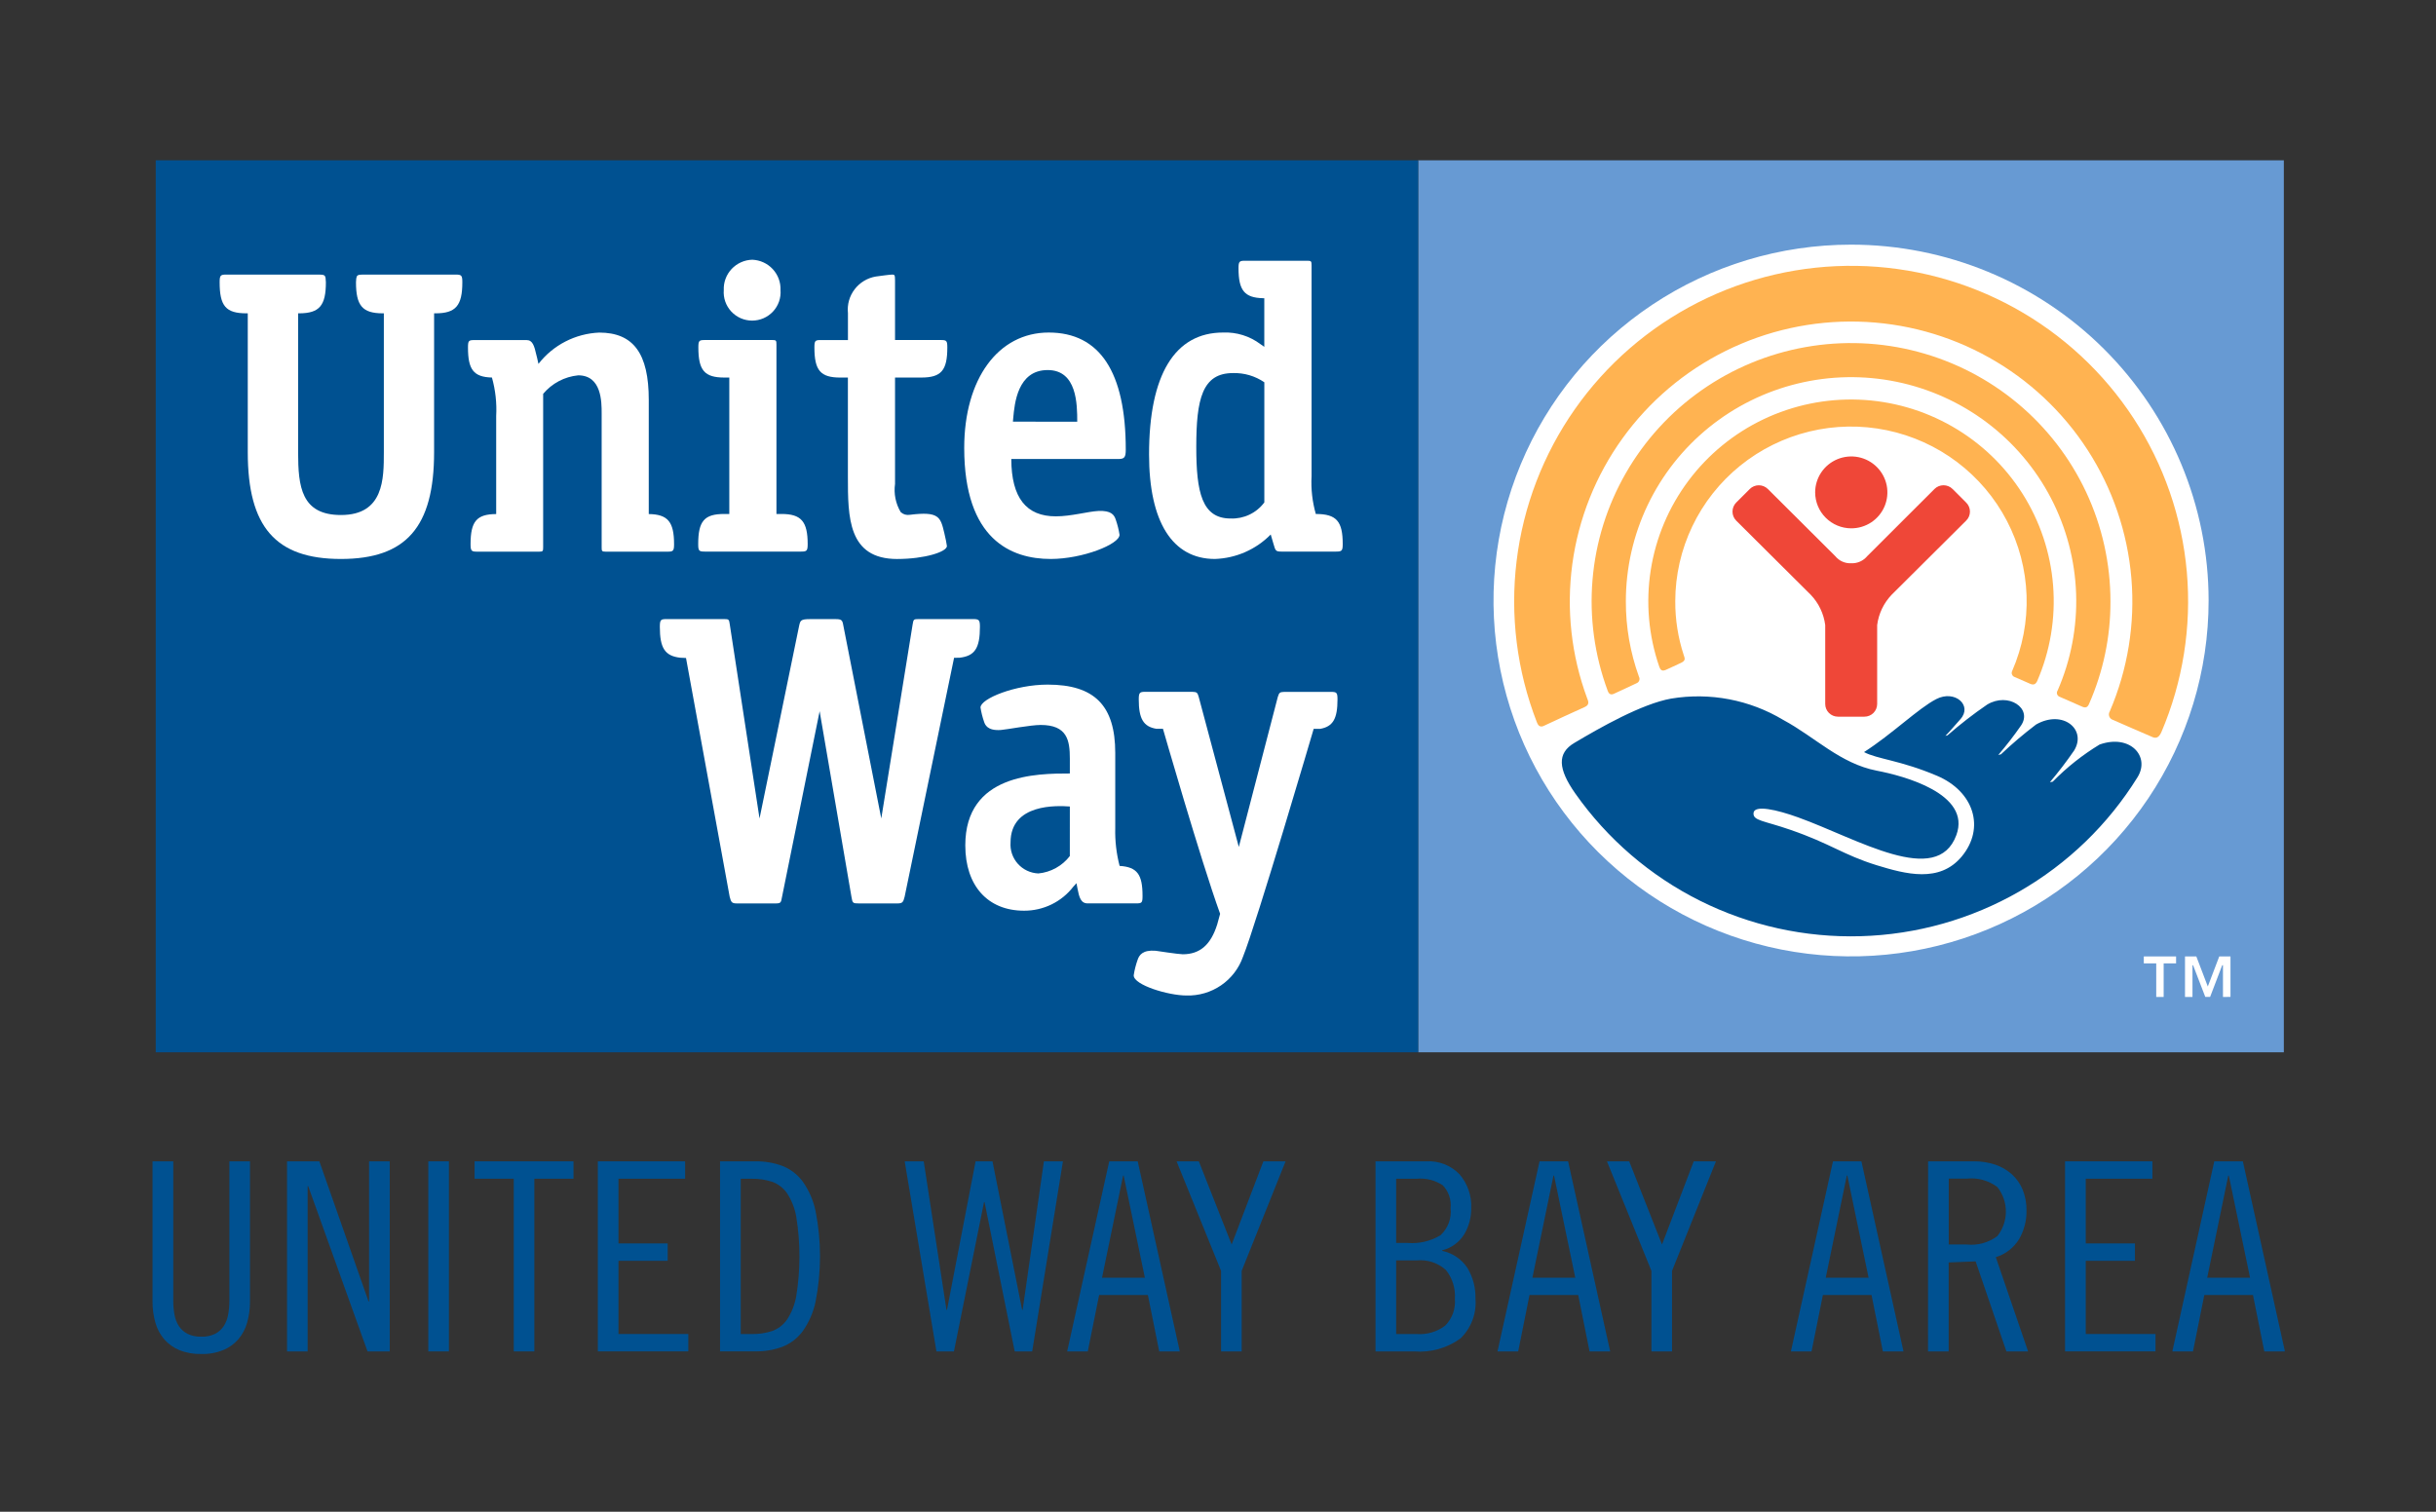 <svg width="145" height="90" viewBox="0 0 145 90" fill="none" xmlns="http://www.w3.org/2000/svg">
<rect x="0" y="0" width="145" height="90" fill="#333333" stroke="none"/>
<g clip-path="url(#clip0_2379_5631)">
<mask id="mask0_2379_5631" style="mask-type:luminance" maskUnits="userSpaceOnUse" x="0" y="0" width="145" height="90">
<path d="M0 0.5H145V89.5H0V0.5Z" fill="white"/>
</mask>
<g mask="url(#mask0_2379_5631)">
<path d="M10.314 69.139V77.447C10.314 77.72 10.337 77.993 10.385 78.261C10.425 78.504 10.514 78.735 10.645 78.943C10.773 79.138 10.949 79.297 11.157 79.405C11.413 79.53 11.697 79.589 11.983 79.578C12.269 79.589 12.553 79.53 12.811 79.405C13.018 79.297 13.194 79.138 13.322 78.943C13.453 78.735 13.541 78.504 13.581 78.261C13.629 77.993 13.653 77.72 13.653 77.447V69.139H14.88V77.478C14.884 77.904 14.827 78.328 14.712 78.737C14.612 79.1 14.435 79.436 14.193 79.724C13.948 80.007 13.641 80.23 13.295 80.374C12.877 80.542 12.43 80.622 11.979 80.609C11.53 80.621 11.082 80.541 10.665 80.374C10.319 80.23 10.012 80.008 9.767 79.724C9.525 79.436 9.348 79.1 9.248 78.737C9.133 78.328 9.076 77.904 9.079 77.478V69.139H10.314Z" fill="#005191"/>
<path d="M19.009 69.139L21.937 77.478H21.969V69.139H23.198V80.456H21.876L18.344 70.613H18.312V80.456H17.086V69.139H19.009Z" fill="#005191"/>
<path d="M25.494 69.139H26.722V80.456H25.494V69.139Z" fill="#005191"/>
<path d="M34.137 69.139V70.174H31.806V80.456H30.58V70.174H28.249V69.139H34.137Z" fill="#005191"/>
<path d="M40.781 69.139V70.174H36.814V74.027H39.743V75.062H36.814V79.419H40.971V80.454H35.586V69.139H40.781Z" fill="#005191"/>
<path d="M42.859 69.139H44.967C45.515 69.131 46.06 69.224 46.574 69.414C47.054 69.603 47.471 69.923 47.778 70.337C48.148 70.859 48.407 71.451 48.541 72.076C48.9 73.871 48.9 75.719 48.541 77.515C48.408 78.141 48.148 78.733 47.778 79.256C47.471 79.67 47.054 79.99 46.574 80.179C46.06 80.368 45.515 80.461 44.967 80.453H42.859V69.139ZM44.091 79.422H44.753C45.162 79.429 45.569 79.368 45.958 79.243C46.319 79.114 46.63 78.876 46.847 78.561C47.125 78.136 47.312 77.658 47.397 77.158C47.649 75.596 47.649 74.003 47.397 72.441C47.312 71.941 47.125 71.463 46.847 71.038C46.63 70.723 46.319 70.484 45.958 70.356C45.569 70.231 45.161 70.17 44.753 70.177H44.091V79.422Z" fill="#005191"/>
<path d="M54.984 69.139L56.338 77.98H56.369L58.071 69.139H59.077L60.841 77.98H60.872L62.137 69.139H63.27L61.44 80.456H60.399L58.605 71.569H58.573L56.782 80.456H55.74L53.851 69.139H54.984Z" fill="#005191"/>
<path d="M67.721 69.139L70.226 80.456H69.001L68.327 77.099H65.424L64.749 80.456H63.522L66.026 69.139H67.721ZM65.597 76.068H68.147L66.883 69.985H66.852L65.597 76.068Z" fill="#005191"/>
<path d="M71.359 69.139L73.312 74.091L75.201 69.139H76.523L73.91 75.66V80.456H72.682V75.66L70.035 69.139H71.359Z" fill="#005191"/>
<path d="M81.876 69.139H84.898C85.264 69.118 85.629 69.175 85.97 69.308C86.311 69.441 86.619 69.645 86.873 69.907C87.357 70.468 87.608 71.191 87.573 71.93C87.579 72.472 87.438 73.005 87.163 73.473C86.868 73.955 86.393 74.302 85.842 74.437V74.468C86.149 74.532 86.441 74.656 86.7 74.832C86.96 75.008 87.181 75.234 87.353 75.495C87.68 76.047 87.844 76.68 87.826 77.321C87.861 77.755 87.799 78.191 87.645 78.599C87.491 79.007 87.249 79.376 86.937 79.68C86.139 80.26 85.158 80.535 84.173 80.456H81.876V69.139ZM83.104 73.998H83.798C84.476 74.052 85.154 73.893 85.737 73.544C85.959 73.342 86.13 73.091 86.235 72.81C86.341 72.529 86.378 72.228 86.344 71.93C86.371 71.683 86.344 71.433 86.263 71.197C86.183 70.962 86.052 70.746 85.88 70.566C85.422 70.264 84.875 70.126 84.329 70.175H83.104V73.998ZM83.104 79.422H84.333C84.94 79.465 85.542 79.286 86.026 78.918C86.232 78.71 86.389 78.459 86.489 78.184C86.588 77.909 86.625 77.615 86.6 77.324C86.644 76.709 86.456 76.1 86.073 75.616C85.84 75.403 85.565 75.242 85.265 75.142C84.965 75.042 84.647 75.006 84.333 75.036H83.104V79.422Z" fill="#005191"/>
<path d="M93.34 69.139L95.844 80.456H94.616L93.942 77.099H91.042L90.368 80.456H89.136L91.64 69.139H93.34ZM91.215 76.068H93.766L92.502 69.985H92.47L91.215 76.068Z" fill="#005191"/>
<path d="M96.976 69.139L98.929 74.091L100.818 69.139H102.14L99.526 75.66V80.456H98.299V75.66L95.652 69.139H96.976Z" fill="#005191"/>
<path d="M110.799 69.139L113.304 80.456H112.076L111.401 77.099H108.505L107.83 80.456H106.602L109.106 69.139H110.799ZM108.675 76.068H111.226L109.961 69.985H109.93L108.675 76.068Z" fill="#005191"/>
<path d="M114.768 69.139H117.507C117.932 69.135 118.355 69.202 118.758 69.336C119.125 69.457 119.463 69.652 119.751 69.908C120.032 70.163 120.252 70.476 120.396 70.825C120.555 71.221 120.633 71.644 120.625 72.071C120.636 72.667 120.483 73.255 120.184 73.772C119.868 74.286 119.376 74.667 118.798 74.845L120.72 80.457H119.429L117.598 75.096L115.992 75.159V80.456H114.763L114.768 69.139ZM115.996 74.091H117.067C117.718 74.161 118.371 73.981 118.893 73.587C119.22 73.171 119.397 72.658 119.397 72.13C119.397 71.602 119.22 71.089 118.893 70.672C118.371 70.279 117.718 70.099 117.067 70.169H115.997L115.996 74.091Z" fill="#005191"/>
<path d="M128.119 69.139V70.174H124.151V74.027H127.081V75.062H124.151V79.419H128.304V80.454H122.92V69.139H128.119Z" fill="#005191"/>
<path d="M133.504 69.139L136.008 80.456H134.78L134.106 77.099H131.209L130.535 80.456H129.306L131.802 69.139H133.504ZM131.381 76.068H133.932L132.667 69.985H132.636L131.381 76.068Z" fill="#005191"/>
<path d="M84.414 9.544H135.943V62.648H84.414V9.544Z" fill="#679AD3"/>
<path d="M131.465 35.749C131.466 39.939 130.218 44.035 127.88 47.52C125.542 51.004 122.218 53.72 118.329 55.324C114.44 56.928 110.161 57.348 106.032 56.531C101.904 55.714 98.111 53.696 95.134 50.734C92.158 47.771 90.13 43.996 89.309 39.886C88.487 35.777 88.908 31.517 90.519 27.645C92.129 23.774 94.857 20.465 98.357 18.137C101.856 15.808 105.971 14.565 110.181 14.565C115.825 14.566 121.237 16.798 125.229 20.77C129.22 24.743 131.463 30.13 131.465 35.749Z" fill="white"/>
<path d="M99.137 39.889C99.357 39.787 99.855 39.564 100.077 39.455C100.33 39.329 100.3 39.215 100.224 39.006C99.884 37.969 99.713 36.885 99.718 35.794C99.72 34.248 100.067 32.721 100.736 31.326C101.404 29.93 102.377 28.7 103.582 27.725C104.788 26.75 106.197 26.055 107.706 25.689C109.215 25.324 110.787 25.298 112.308 25.613C113.829 25.928 115.26 26.577 116.497 27.511C117.735 28.446 118.748 29.643 119.462 31.016C120.177 32.389 120.575 33.903 120.629 35.448C120.682 36.993 120.389 38.531 119.771 39.95C119.742 40.008 119.736 40.075 119.755 40.138C119.775 40.2 119.817 40.253 119.874 40.285C120.042 40.358 120.676 40.641 120.86 40.716C121.044 40.791 121.166 40.744 121.261 40.548C122.036 38.757 122.362 36.805 122.209 34.861C122.057 32.916 121.431 31.038 120.386 29.389C119.341 27.739 117.908 26.367 116.211 25.393C114.514 24.418 112.605 23.869 110.647 23.793C108.689 23.718 106.742 24.118 104.975 24.959C103.207 25.8 101.672 27.058 100.502 28.622C99.332 30.186 98.562 32.01 98.259 33.937C97.956 35.864 98.128 37.835 98.762 39.68C98.823 39.867 98.919 39.982 99.135 39.887" fill="#FFB351"/>
<path d="M96.069 41.302C96.322 41.182 97.186 40.791 97.411 40.677C97.448 40.663 97.482 40.642 97.51 40.614C97.538 40.586 97.56 40.552 97.573 40.515C97.587 40.478 97.593 40.438 97.59 40.399C97.587 40.359 97.576 40.321 97.556 40.286C97.037 38.848 96.773 37.331 96.777 35.803C96.776 33.821 97.219 31.863 98.074 30.072C98.929 28.281 100.173 26.702 101.718 25.45C103.262 24.198 105.068 23.305 107.002 22.835C108.937 22.364 110.953 22.329 112.903 22.732C114.853 23.134 116.689 23.965 118.276 25.162C119.864 26.359 121.163 27.894 122.08 29.654C122.997 31.414 123.509 33.355 123.578 35.337C123.646 37.318 123.271 39.29 122.478 41.109C122.457 41.139 122.442 41.174 122.437 41.211C122.431 41.247 122.433 41.285 122.444 41.321C122.455 41.356 122.474 41.389 122.499 41.416C122.524 41.444 122.555 41.465 122.59 41.479C122.806 41.568 123.77 41.997 123.951 42.076C124.131 42.155 124.26 42.123 124.35 41.902C125.196 39.98 125.63 37.903 125.622 35.804C125.623 33.556 125.129 31.335 124.175 29.298C123.22 27.261 121.828 25.457 120.097 24.013C118.366 22.57 116.338 21.522 114.156 20.943C111.974 20.364 109.691 20.269 107.468 20.664C105.244 21.059 103.135 21.935 101.289 23.229C99.443 24.523 97.904 26.205 96.782 28.156C95.659 30.106 94.98 32.278 94.793 34.518C94.605 36.758 94.913 39.012 95.695 41.121C95.731 41.222 95.816 41.421 96.071 41.303" fill="#FFB351"/>
<path d="M91.9 43.211C92.201 43.065 94.021 42.227 94.338 42.088C94.655 41.949 94.52 41.698 94.473 41.571C93.528 39.018 93.226 36.274 93.591 33.578C93.957 30.882 94.98 28.316 96.572 26.104C98.163 23.893 100.274 22.102 102.72 20.89C105.167 19.677 107.874 19.079 110.606 19.148C113.338 19.216 116.012 19.95 118.393 21.284C120.775 22.618 122.793 24.512 124.27 26.801C125.747 29.09 126.638 31.704 126.867 34.415C127.096 37.126 126.654 39.851 125.581 42.353C125.554 42.397 125.537 42.446 125.531 42.498C125.526 42.549 125.532 42.601 125.55 42.65C125.568 42.698 125.597 42.742 125.634 42.778C125.671 42.814 125.716 42.84 125.766 42.856C126.061 42.984 127.825 43.761 128.071 43.858C128.306 43.976 128.493 43.948 128.651 43.593C129.935 40.583 130.455 37.305 130.168 34.047C129.881 30.789 128.794 27.652 127.003 24.91C125.212 22.168 122.773 19.906 119.898 18.323C117.024 16.74 113.803 15.883 110.518 15.829C107.233 15.775 103.985 16.525 101.06 18.013C98.135 19.502 95.621 21.682 93.74 24.363C91.86 27.045 90.67 30.145 90.275 33.392C89.879 36.638 90.291 39.931 91.474 42.982C91.525 43.104 91.61 43.349 91.906 43.212" fill="#FFB351"/>
<path d="M110.188 31.454C110.614 31.456 111.03 31.331 111.385 31.097C111.74 30.862 112.016 30.528 112.18 30.137C112.343 29.745 112.386 29.315 112.304 28.899C112.221 28.483 112.016 28.101 111.715 27.802C111.414 27.502 111.031 27.298 110.613 27.215C110.196 27.133 109.763 27.176 109.37 27.338C108.977 27.501 108.641 27.776 108.405 28.129C108.169 28.482 108.044 28.897 108.045 29.32C108.048 29.886 108.274 30.427 108.676 30.826C109.077 31.226 109.621 31.452 110.188 31.454Z" fill="#EF4738"/>
<path d="M110.977 42.667C111.179 42.667 111.372 42.587 111.514 42.446C111.656 42.304 111.736 42.112 111.736 41.912V37.212C111.823 36.537 112.123 35.907 112.593 35.413L117.032 30.996C117.104 30.926 117.161 30.842 117.2 30.75C117.239 30.657 117.259 30.558 117.259 30.458C117.259 30.357 117.239 30.258 117.2 30.165C117.161 30.073 117.104 29.989 117.032 29.919L116.224 29.112C116.154 29.041 116.07 28.985 115.977 28.947C115.885 28.909 115.786 28.889 115.686 28.889C115.585 28.889 115.486 28.909 115.394 28.947C115.301 28.985 115.217 29.041 115.147 29.112L111.141 33.113C111.026 33.251 110.88 33.361 110.715 33.434C110.55 33.507 110.37 33.541 110.19 33.532C110.01 33.542 109.831 33.508 109.667 33.435C109.503 33.363 109.358 33.252 109.245 33.113L105.229 29.112C105.158 29.042 105.074 28.986 104.982 28.948C104.89 28.91 104.791 28.89 104.691 28.89C104.591 28.89 104.493 28.91 104.4 28.948C104.308 28.986 104.224 29.042 104.154 29.112L103.346 29.919C103.204 30.062 103.125 30.256 103.125 30.458C103.125 30.659 103.204 30.853 103.346 30.996L107.786 35.413C108.256 35.907 108.556 36.537 108.644 37.212V41.912C108.644 42.112 108.724 42.304 108.866 42.446C109.008 42.587 109.201 42.667 109.403 42.667H110.977Z" fill="#EF4738"/>
<path d="M124.979 44.323C123.958 44.942 123.02 45.686 122.185 46.538L122.017 46.568C122.53 45.963 123.012 45.332 123.462 44.678C124.226 43.419 122.783 42.226 121.192 43.135C120.465 43.688 119.767 44.28 119.104 44.908L118.945 44.945C119.428 44.383 119.881 43.797 120.303 43.188C120.995 42.162 119.538 41.194 118.286 41.945C117.463 42.508 116.675 43.119 115.926 43.776L115.798 43.809C116.003 43.612 116.496 43.03 116.687 42.821C117.431 42 116.366 41.047 115.254 41.62C114.187 42.169 112.635 43.697 110.954 44.775C111.738 45.195 113.114 45.258 115.299 46.186C117.485 47.113 118.188 49.284 116.767 50.995C115.444 52.58 113.437 52.041 111.705 51.51C109.695 50.886 108.99 50.236 106.568 49.401C104.986 48.853 104.342 48.864 104.376 48.409C104.407 47.895 105.765 48.204 107.041 48.665C110.582 49.94 115.297 52.85 116.449 49.718C117.358 47.248 113.277 46.181 111.717 45.883C109.537 45.463 108.039 43.878 106.148 42.862C104.147 41.659 101.78 41.208 99.475 41.59C97.725 41.901 95.229 43.327 93.716 44.226C92.669 44.841 92.743 45.782 93.769 47.242C95.674 49.948 98.223 52.141 101.189 53.624C104.155 55.106 107.444 55.832 110.762 55.736C114.079 55.641 117.321 54.726 120.195 53.075C123.07 51.424 125.487 49.088 127.231 46.276C128.01 45.025 126.78 43.687 124.982 44.323" fill="#005191"/>
<path d="M9.271 9.544H84.415V62.648H9.271V9.544Z" fill="#005191"/>
<path d="M132.32 59.352V57.459L132.274 57.466L131.554 59.351H131.267L130.542 57.466H130.505V59.353H130.06V56.942H130.734L131.417 58.73L132.098 56.942H132.767V59.351L132.32 59.352ZM128.789 57.353V59.352H128.347V57.353H127.607V56.942H129.529V57.353H128.789Z" fill="white"/>
<path d="M67.483 58.071C67.483 58.644 69.543 59.266 70.621 59.266C71.355 59.288 72.077 59.076 72.682 58.662C73.287 58.248 73.744 57.653 73.986 56.963C74.8 54.955 78.195 43.393 78.195 43.393H78.576C79.34 43.259 79.613 42.8 79.613 41.641C79.613 41.228 79.561 41.191 79.219 41.191H76.437C76.166 41.2 76.14 41.242 76.056 41.505L73.739 50.423L71.356 41.503C71.283 41.238 71.245 41.195 70.978 41.187H68.183C67.846 41.187 67.783 41.223 67.783 41.637C67.783 42.799 68.065 43.262 68.835 43.389H69.224C69.224 43.389 71.45 51.148 72.626 54.403C72.626 54.403 72.452 55.031 72.452 55.037C72.073 56.245 71.426 56.812 70.402 56.812C70.159 56.812 68.787 56.603 68.787 56.603C68.012 56.541 67.806 56.864 67.712 57.151C67.606 57.449 67.529 57.757 67.482 58.069" fill="white"/>
<path d="M57.992 36.856H54.673C54.381 36.856 54.373 36.88 54.324 37.173L52.457 48.727L50.196 37.23C50.145 36.921 50.094 36.858 49.736 36.858H48.22C47.66 36.858 47.639 36.942 47.569 37.248L45.21 48.727L43.439 37.173C43.399 36.879 43.386 36.856 43.097 36.856H39.689C39.335 36.856 39.276 36.888 39.276 37.319C39.276 38.589 39.582 39.054 40.491 39.157L40.834 39.173L43.433 53.387C43.518 53.715 43.559 53.785 43.868 53.785H46.119C46.477 53.785 46.487 53.76 46.551 53.387L48.788 42.341L50.682 53.393C50.745 53.76 50.754 53.785 51.119 53.785H53.413C53.718 53.785 53.765 53.714 53.847 53.387L56.79 39.163L57.118 39.157C58.028 39.054 58.329 38.583 58.329 37.319C58.329 36.914 58.272 36.873 57.992 36.856Z" fill="white"/>
<path d="M66.644 51.554C66.452 50.819 66.364 50.06 66.384 49.301V44.827C66.384 42.012 65.155 40.758 62.362 40.758C60.423 40.758 58.363 41.597 58.363 42.119C58.408 42.407 58.479 42.691 58.574 42.967C58.631 43.134 58.761 43.521 59.586 43.458C59.923 43.432 61.349 43.16 61.946 43.16C63.527 43.16 63.681 44.078 63.681 45.161V46.049C61.707 46.049 57.458 46.068 57.458 50.329C57.458 52.731 58.794 54.218 60.952 54.218C61.519 54.221 62.08 54.093 62.59 53.845C63.099 53.597 63.545 53.234 63.89 52.786L64.076 52.581L64.137 52.903C64.236 53.42 64.335 53.783 64.743 53.783H67.604C67.966 53.783 68.008 53.757 68.008 53.337C68.008 52.066 67.697 51.615 66.638 51.551M63.68 50.964C63.456 51.256 63.175 51.498 62.852 51.676C62.53 51.855 62.174 51.965 61.807 52C61.575 51.99 61.348 51.935 61.138 51.836C60.929 51.738 60.741 51.598 60.587 51.426C60.432 51.254 60.314 51.052 60.239 50.834C60.165 50.615 60.135 50.384 60.152 50.153C60.152 47.827 62.923 47.96 63.681 48.014L63.68 50.964Z" fill="white"/>
<path d="M46.518 30.601H46.217V20.518C46.217 20.271 46.202 20.243 45.971 20.243H41.964C41.619 20.243 41.569 20.272 41.569 20.683C41.569 22.058 41.937 22.477 43.121 22.477H43.411V30.599H43.105C41.92 30.599 41.56 31.024 41.56 32.395C41.56 32.804 41.613 32.838 41.958 32.838H47.678C48.015 32.838 48.076 32.803 48.076 32.395C48.076 31.04 47.687 30.599 46.518 30.599" fill="white"/>
<path d="M44.782 15.463C44.551 15.468 44.322 15.519 44.111 15.614C43.899 15.708 43.709 15.843 43.551 16.011C43.392 16.18 43.269 16.378 43.189 16.594C43.108 16.81 43.072 17.04 43.082 17.27C43.064 17.502 43.094 17.735 43.171 17.955C43.248 18.174 43.369 18.375 43.528 18.546C43.686 18.716 43.878 18.852 44.092 18.946C44.306 19.039 44.537 19.087 44.77 19.087C45.004 19.087 45.235 19.039 45.449 18.946C45.663 18.852 45.855 18.716 46.013 18.546C46.172 18.375 46.293 18.174 46.37 17.955C46.447 17.735 46.477 17.502 46.459 17.27C46.477 16.81 46.311 16.36 45.996 16.021C45.682 15.682 45.245 15.482 44.782 15.463Z" fill="white"/>
<path d="M25.84 18.654H25.918C27.125 18.654 27.52 18.204 27.52 16.804C27.52 16.384 27.466 16.347 27.11 16.347H21.597C21.28 16.347 21.233 16.398 21.205 16.587L21.19 16.804C21.19 18.2 21.575 18.646 22.763 18.654H22.848V26.924C22.848 28.504 22.848 30.661 20.295 30.661C17.934 30.661 17.745 28.97 17.745 26.924V18.654H17.823C19.01 18.645 19.398 18.2 19.398 16.804L19.378 16.539C19.349 16.393 19.293 16.347 18.989 16.347H13.482C13.13 16.347 13.074 16.383 13.074 16.804C13.074 18.221 13.442 18.654 14.675 18.654H14.748V26.924C14.748 31.372 16.41 33.278 20.292 33.278C24.175 33.278 25.839 31.375 25.839 26.924L25.84 18.654Z" fill="white"/>
<path d="M38.617 30.6V23.803C38.617 21.044 37.703 19.8 35.667 19.8C34.964 19.83 34.276 20.012 33.652 20.334C33.027 20.656 32.481 21.11 32.051 21.664C31.994 21.379 31.93 21.145 31.93 21.145C31.804 20.589 31.705 20.246 31.346 20.246H28.246C27.902 20.246 27.856 20.276 27.856 20.687C27.856 21.99 28.178 22.449 29.282 22.476C29.491 23.221 29.577 23.995 29.535 24.767V30.604C28.372 30.61 28.01 31.038 28.01 32.399C28.01 32.809 28.069 32.843 28.412 32.843H32.095C32.321 32.843 32.331 32.808 32.331 32.568V23.447C32.854 22.821 33.603 22.425 34.417 22.345C35.813 22.345 35.813 23.926 35.813 24.606V32.568C35.813 32.808 35.819 32.843 36.053 32.843H39.731C40.063 32.843 40.123 32.808 40.123 32.399C40.123 31.062 39.747 30.618 38.614 30.604" fill="white"/>
<path d="M53.404 33.279C55.041 33.279 56.364 32.852 56.364 32.508C56.364 32.445 56.268 31.966 56.208 31.73C55.983 30.781 55.897 30.431 54.16 30.648C54.063 30.665 53.963 30.66 53.868 30.633C53.773 30.605 53.686 30.556 53.613 30.489C53.313 29.984 53.194 29.392 53.276 28.811V22.477H54.833C56.027 22.477 56.388 22.057 56.388 20.683C56.388 20.272 56.335 20.243 55.99 20.243H53.276V16.702C53.276 16.367 53.246 16.351 53.119 16.347C52.992 16.344 52.424 16.423 52.136 16.462C51.632 16.546 51.18 16.818 50.871 17.223C50.562 17.627 50.419 18.134 50.473 18.639V20.244H48.871C48.526 20.244 48.477 20.273 48.477 20.683C48.477 22.059 48.839 22.478 50.024 22.478H50.47V28.375C50.47 30.784 50.47 33.28 53.405 33.28" fill="white"/>
<path d="M67.01 26.767C67.01 22.151 65.466 19.797 62.423 19.797C59.414 19.797 57.394 22.559 57.394 26.669C57.394 32.124 60.194 33.278 62.541 33.278C64.437 33.278 66.639 32.399 66.639 31.84C66.593 31.536 66.518 31.237 66.417 30.946C66.326 30.667 66.164 30.381 65.366 30.421C64.751 30.453 63.758 30.74 62.846 30.74C61.096 30.74 60.202 29.649 60.196 27.327H66.557C66.929 27.327 67.01 27.233 67.01 26.767ZM60.293 25.103L60.312 24.884C60.39 24.031 60.565 22.031 62.362 22.031C64.11 22.031 64.121 24.072 64.121 25.107L60.293 25.103Z" fill="white"/>
<path d="M78.323 30.601C78.114 29.87 78.028 29.109 78.07 28.349V15.798C78.07 15.556 78.05 15.523 77.817 15.523H74.124C73.779 15.523 73.721 15.557 73.721 15.965C73.721 17.291 74.076 17.727 75.185 17.754H75.256V20.648L75.031 20.492C74.392 20.009 73.604 19.763 72.803 19.797C69.924 19.797 68.396 22.315 68.396 27.056C68.396 31.067 69.785 33.278 72.316 33.278C73.57 33.236 74.76 32.715 75.638 31.821L75.798 32.365C75.919 32.791 75.931 32.838 76.279 32.838H79.522C79.859 32.838 79.924 32.804 79.924 32.395C79.924 31.043 79.564 30.599 78.322 30.599M73.249 30.869C71.546 30.869 71.207 29.316 71.207 26.612C71.207 23.759 71.561 22.211 73.391 22.211C74.056 22.192 74.71 22.384 75.258 22.759V29.91C75.027 30.221 74.724 30.471 74.373 30.638C74.023 30.805 73.637 30.884 73.249 30.869Z" fill="white"/>
</g>
</g>
<defs>
<clipPath id="clip0_2379_5631">
<rect width="145" height="89" fill="white" transform="translate(0 0.5)"/>
</clipPath>
</defs>
</svg>
